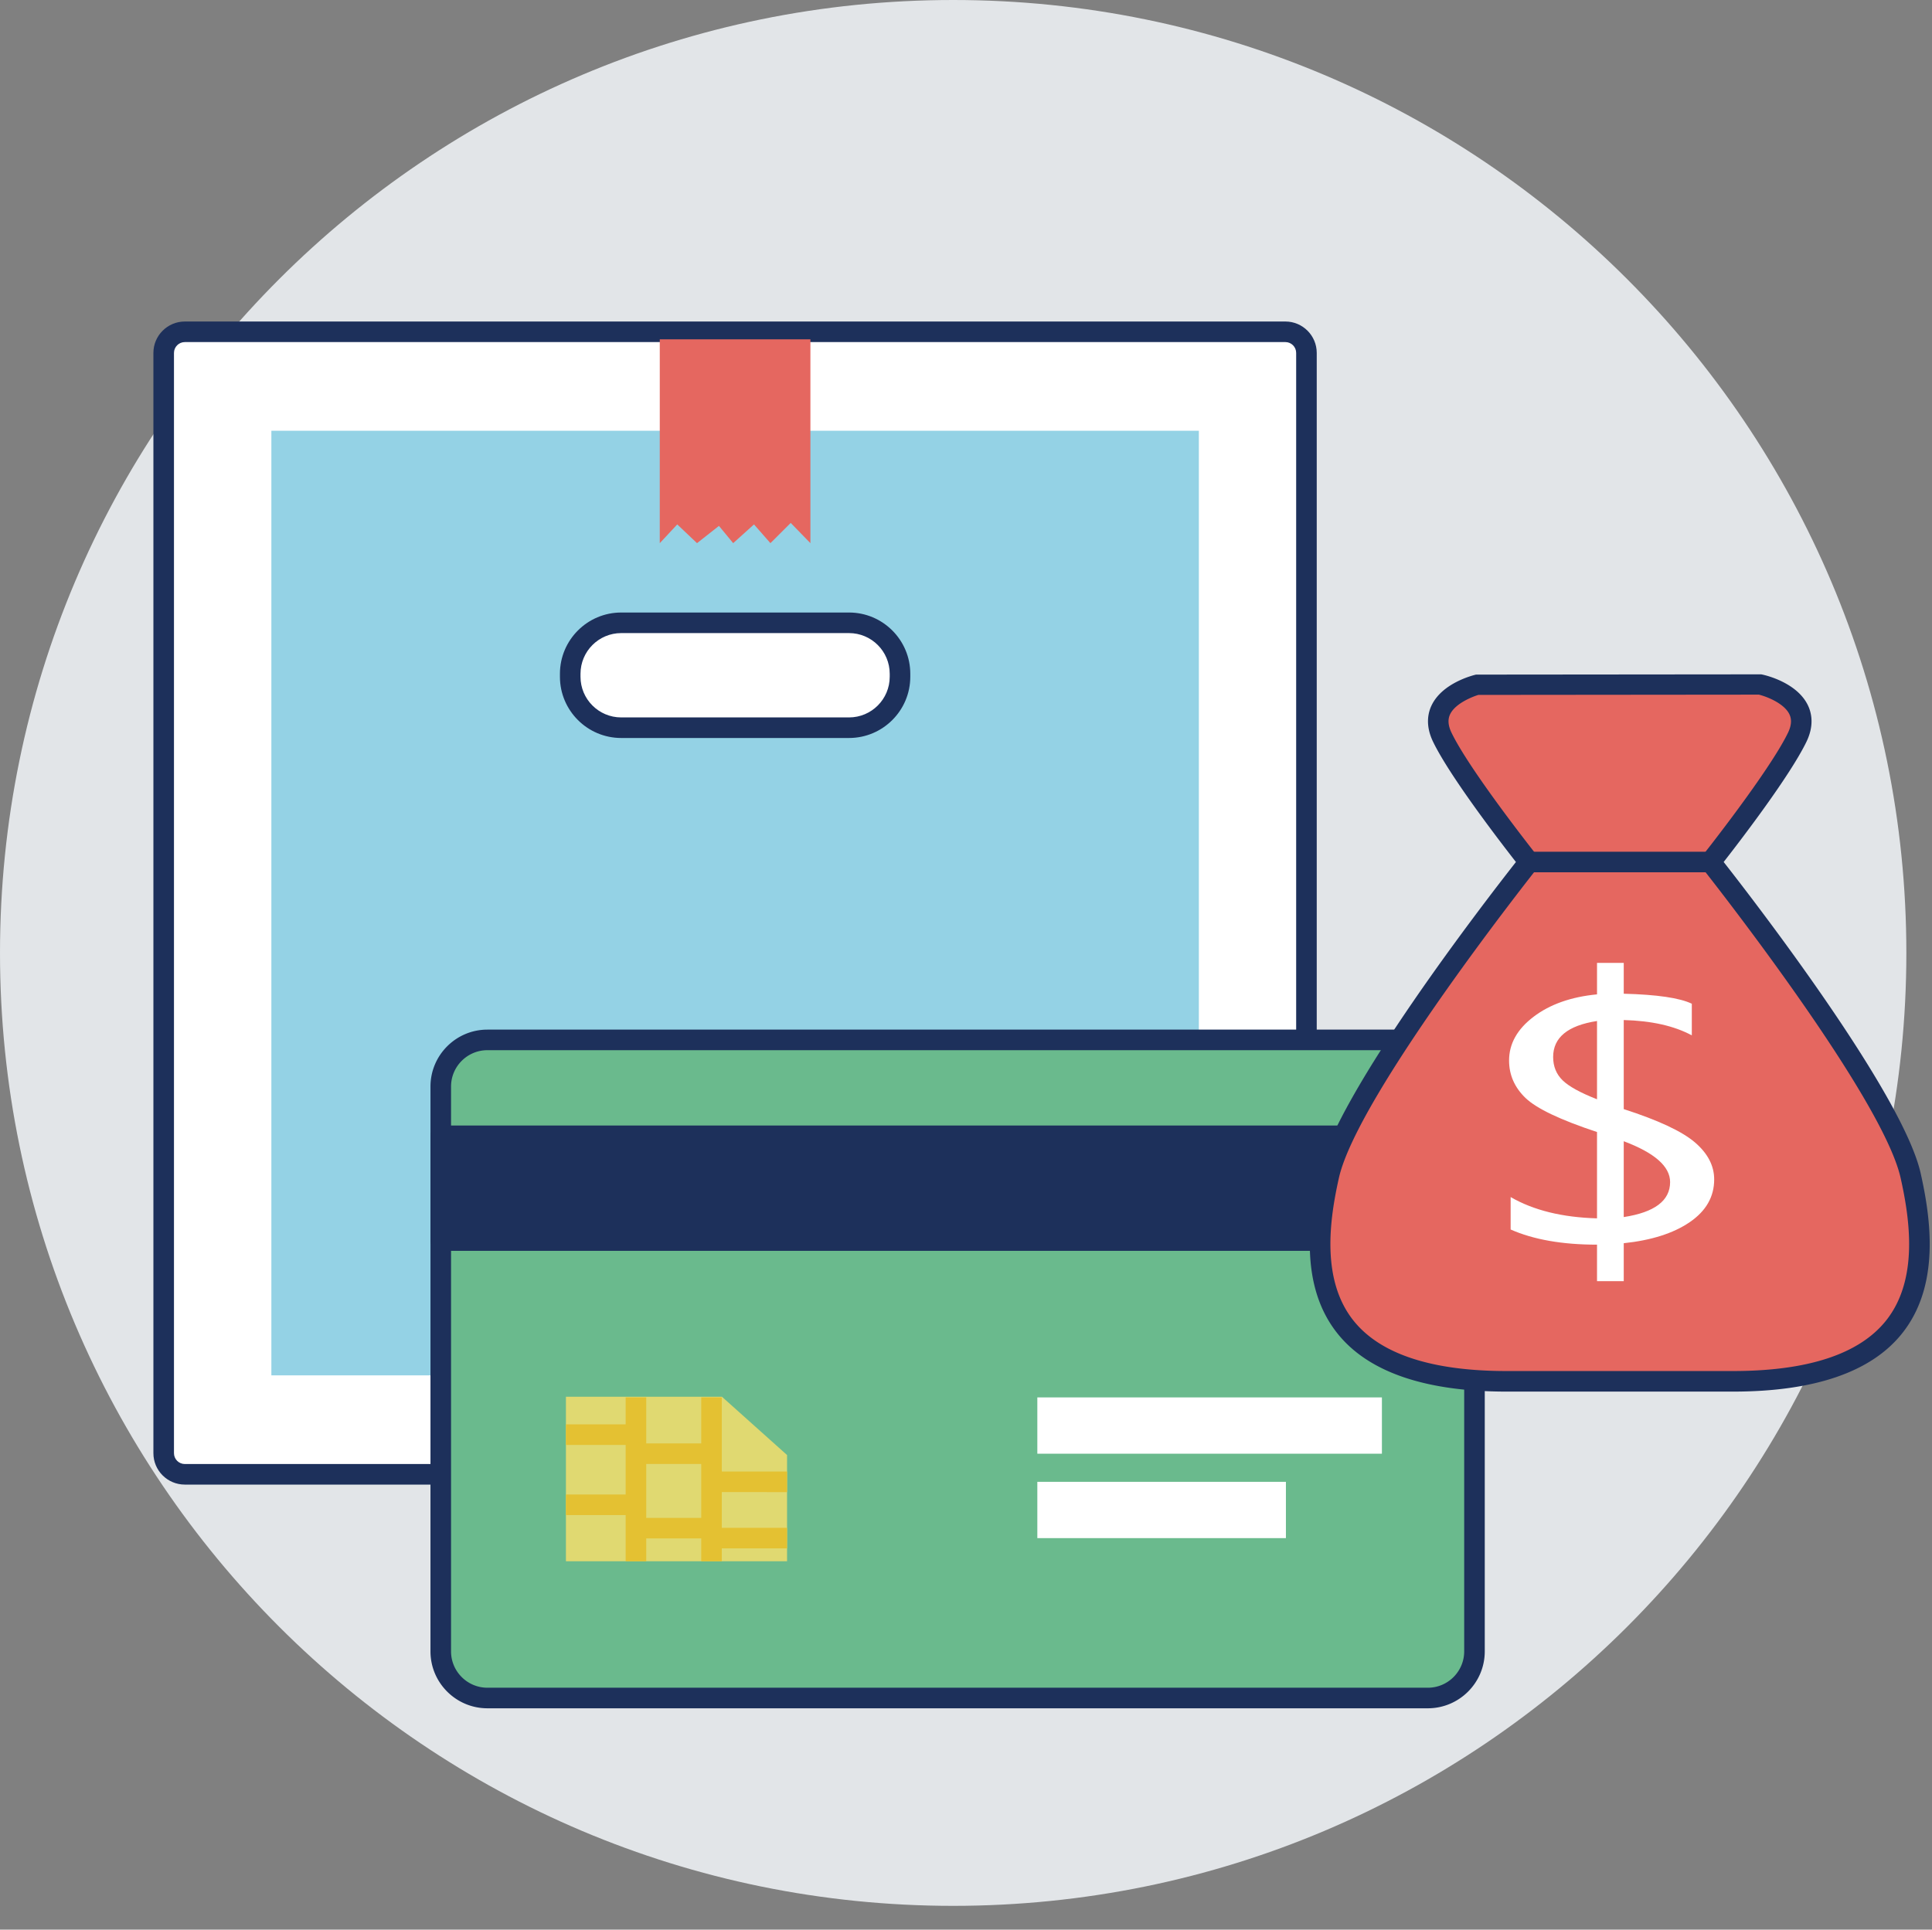 <?xml version="1.0" standalone="no"?><!DOCTYPE svg PUBLIC "-//W3C//DTD SVG 1.1//EN" "http://www.w3.org/Graphics/SVG/1.1/DTD/svg11.dtd"><svg t="1741946736084" class="icon" viewBox="0 0 1025 1024" version="1.1" xmlns="http://www.w3.org/2000/svg" p-id="1660" xmlns:xlink="http://www.w3.org/1999/xlink" width="200.195" height="200"><rect x="0" y="0" width="1025" height="1024" fill="#808080" stroke="none"/><path d="M1011.394 505.687c0 279.285-226.421 505.676-505.707 505.676S0 784.972 0 505.687C0.001 226.4 226.402 0 505.688 0s505.706 226.4 505.706 505.687z" fill="#E2E5E8" p-id="1661"></path><path d="M693.122 771.159c0 6.192-4.988 11.202-11.17 11.202H98.056c-6.16 0-11.212-5.01-11.212-11.202V187.275c0-6.192 5.052-11.202 11.212-11.202H681.952c6.182 0 11.17 5.01 11.17 11.202v583.884z" fill="#FFFFFF" p-id="1662"></path><path d="M681.952 787.818H98.056c-9.188 0-16.669-7.472-16.669-16.659V187.275c0-9.188 7.481-16.659 16.669-16.659H681.952c9.166 0 16.627 7.471 16.627 16.659v583.884c0 9.188-7.461 16.659-16.627 16.659zM98.056 181.53c-3.176 0-5.755 2.579-5.755 5.745v583.884c0 3.166 2.579 5.745 5.755 5.745H681.952c3.154 0 5.713-2.579 5.713-5.745V187.275c0-3.166-2.559-5.745-5.713-5.745H98.056z" fill="#1D305B" p-id="1663"></path><path d="M143.972 228.585h492.065v501.263H143.972z" fill="#94D2E5" p-id="1664"></path><path d="M477.486 359.126c0 14.932-12.108 27.04-27.05 27.04H329.572c-14.943 0-27.05-12.108-27.05-27.04v-1.567c0-14.932 12.107-27.061 27.05-27.061h120.865c14.941 0 27.05 12.128 27.05 27.061v1.567z" fill="#FFFFFF" p-id="1665"></path><path d="M450.436 391.623H329.572c-17.927 0-32.507-14.58-32.507-32.497v-1.567c0-17.927 14.58-32.518 32.507-32.518h120.865c17.927 0 32.507 14.591 32.507 32.518v1.567c-0.001 17.917-14.581 32.497-32.508 32.497zM329.572 335.956c-11.915 0-21.593 9.688-21.593 21.604v1.567c0 11.906 9.678 21.583 21.593 21.583h120.865c11.915 0 21.593-9.677 21.593-21.583v-1.567c0-11.916-9.678-21.604-21.593-21.604H329.572z" fill="#1D305B" p-id="1666"></path><path d="M350.036 180.069v108.16l9.273-9.944 10.488 9.944 11.637-9.156 7.546 9.156 11.043-9.944 8.718 9.944 10.765-10.733 10.445 10.733v-108.16z" fill="#E56760" p-id="1667"></path><path d="M233.841 876.334c0 13.664 11.084 24.737 24.748 24.737h498.928c13.664 0 24.75-11.073 24.75-24.737V658.247H233.841v218.087z" fill="#6ABA8D" p-id="1668"></path><path d="M757.517 906.528H258.589c-16.648 0-30.205-13.546-30.205-30.194V658.247a5.46 5.46 0 0 1 5.457-5.457h548.426a5.46 5.46 0 0 1 5.457 5.457v218.087c0.001 16.648-13.558 30.194-30.207 30.194zM239.298 663.704v212.63c0 10.626 8.654 19.28 19.291 19.28h498.928c10.637 0 19.293-8.654 19.293-19.28v-212.63H239.298z" fill="#1D305B" p-id="1669"></path><path d="M782.267 576.584c0-13.663-11.086-24.748-24.75-24.748H258.589c-13.664 0-24.748 11.085-24.748 24.748v26.178h548.426v-26.178z" fill="#6ABA8D" p-id="1670"></path><path d="M782.267 608.218H233.841a5.46 5.46 0 0 1-5.457-5.456v-26.178c0-16.658 13.557-30.205 30.205-30.205h498.928c16.648 0 30.207 13.547 30.207 30.205v26.178a5.461 5.461 0 0 1-5.457 5.456z m-542.969-10.913h537.512v-20.721c0-10.637-8.656-19.291-19.293-19.291H258.589c-10.637 0-19.291 8.654-19.291 19.291v20.721z" fill="#1D305B" p-id="1671"></path><path d="M233.841 658.247v-55.485" fill="#6ABA8D" p-id="1672"></path><path d="M233.841 663.704a5.46 5.46 0 0 1-5.457-5.457v-55.485a5.46 5.46 0 0 1 5.457-5.457 5.46 5.46 0 0 1 5.457 5.457v55.485a5.46 5.46 0 0 1-5.457 5.457z" fill="#1D305B" p-id="1673"></path><path d="M782.267 602.762v55.485" fill="#6ABA8D" p-id="1674"></path><path d="M782.267 663.704a5.46 5.46 0 0 1-5.457-5.457v-55.485a5.46 5.46 0 0 1 5.457-5.457 5.46 5.46 0 0 1 5.457 5.457v55.485a5.46 5.46 0 0 1-5.457 5.457z" fill="#1D305B" p-id="1675"></path><path d="M233.841 602.762h548.426v55.485H233.841z" fill="#1D305B" p-id="1676"></path><path d="M782.267 663.704H233.841a5.46 5.46 0 0 1-5.457-5.457v-55.485a5.46 5.46 0 0 1 5.457-5.457h548.426a5.46 5.46 0 0 1 5.457 5.457v55.485a5.46 5.46 0 0 1-5.457 5.457zM239.298 652.79h537.512v-44.572H239.298v44.572z" fill="#1D305B" p-id="1677"></path><path d="M300.241 741.199v87.312h117.324V772.13l-34.553-30.931z" fill="#E0D971" p-id="1678"></path><path d="M300.241 755.854h37.155v10.914h-37.155zM300.241 793.073h37.155v10.914h-37.155z" fill="#E4C132" p-id="1679"></path><path d="M331.939 741.54h10.914v86.971h-10.914zM372.035 741.54h10.914v86.971h-10.914z" fill="#E4C132" p-id="1680"></path><path d="M337.396 765.958h40.096v10.914h-40.096zM337.396 805.49h40.096v10.913h-40.096zM377.492 780.89h40.074v10.914H377.492zM377.492 810.765h40.074v10.914H377.492z" fill="#E4C132" p-id="1681"></path><path d="M550.346 741.54h182.809v29.875H550.346zM550.346 786.347h131.883v29.875H550.346z" fill="#FFFFFF" p-id="1682"></path><path d="M1013.675 623.874c-10.231-45.702-106.153-166.437-106.153-166.437s35.727-45.02 45.958-66.166c10.231-21.146-19.1-27.967-19.1-27.967H784.314s-29.331 6.821-19.1 27.967c10.232 21.146 45.999 66.166 45.999 66.166s-95.965 120.735-106.197 166.437c-10.231 45.702-12.789 109.14 94.305 109.14h120.052c107.094 0 104.533-63.438 94.302-109.14z" fill="#E56760" p-id="1683"></path><path d="M919.373 738.471H799.32c-43.167 0-73.329-10.349-89.678-30.771-20.315-25.344-15.412-60.655-9.955-85.019 9.528-42.58 88.61-144.909 104.576-165.245-8.591-11.009-35.128-45.531-43.952-63.79-4.18-8.622-2.75-15.262-0.81-19.313 5.669-11.883 21.763-15.922 23.575-16.349l151.303-0.139c3.047 0.565 19.141 4.605 24.813 16.488 1.94 4.051 3.366 10.691-0.811 19.313-8.826 18.258-35.32 52.78-43.911 63.778 15.944 20.347 95.005 122.676 104.533 165.256 5.457 24.363 10.359 59.675-9.955 85.019-16.348 20.423-46.511 30.772-89.675 30.772z m-135.06-369.71c-2.282 0.693-12.088 4.2-14.985 10.295-1.323 2.792-1.067 6.012 0.789 9.838 9.867 20.357 45.02 64.705 45.359 65.153a5.398 5.398 0 0 1 0 6.789c-0.938 1.195-95.282 120.267-105.132 164.232-4.966 22.158-9.55 54.133 7.803 75.811 14.176 17.704 41.482 26.678 81.173 26.678h120.053c39.691 0 66.998-8.974 81.173-26.678 17.35-21.678 12.768-53.652 7.8-75.811-9.846-43.965-104.15-163.037-105.088-164.243-1.579-1.981-1.598-4.795-0.021-6.778 0.361-0.448 35.471-44.796 45.341-65.153 1.854-3.837 2.108-7.066 0.767-9.849-2.922-6.117-12.917-9.667-16.2-10.423l-148.832 0.139z" fill="#1D305B" p-id="1684"></path><path d="M907.521 462.894H811.212c-3.003 0-5.457-2.44-5.457-5.457s2.454-5.457 5.457-5.457h96.309c3.006 0 5.457 2.44 5.457 5.457s-2.451 5.457-5.457 5.457z" fill="#1D305B" p-id="1685"></path><path d="M861.456 679.852h-14.176v-19.356c-18.417 0-33.701-2.685-45.829-8.046v-17.213c12.128 7.024 27.412 10.785 45.829 11.298v-45.809c-19.482-6.448-32.122-12.471-37.943-18.076-5.796-5.586-8.718-12.214-8.718-19.867 0-8.9 4.326-16.647 13.025-23.245 8.696-6.599 19.909-10.541 33.636-11.863v-16.701h14.176v16.359c17.694 0.46 29.735 2.229 36.111 5.31v16.786c-9.294-5.021-21.339-7.738-36.111-8.132v47.269c18.268 5.884 30.801 11.745 37.688 17.597 6.864 5.851 10.294 12.428 10.294 19.738 0 9.188-4.326 16.744-12.96 22.648-8.653 5.916-20.333 9.635-35.021 11.182v20.121z m-14.176-138.045c-15.518 2.398-23.276 8.762-23.276 19.1 0 4.966 1.664 9.069 4.966 12.331 3.305 3.251 9.399 6.618 18.311 10.104v-41.535z m14.176 104.045c16.393-2.515 24.6-8.707 24.6-18.577 0-8.281-8.207-15.507-24.6-21.668v40.245z" fill="#FFFFFF" p-id="1686"></path></svg>